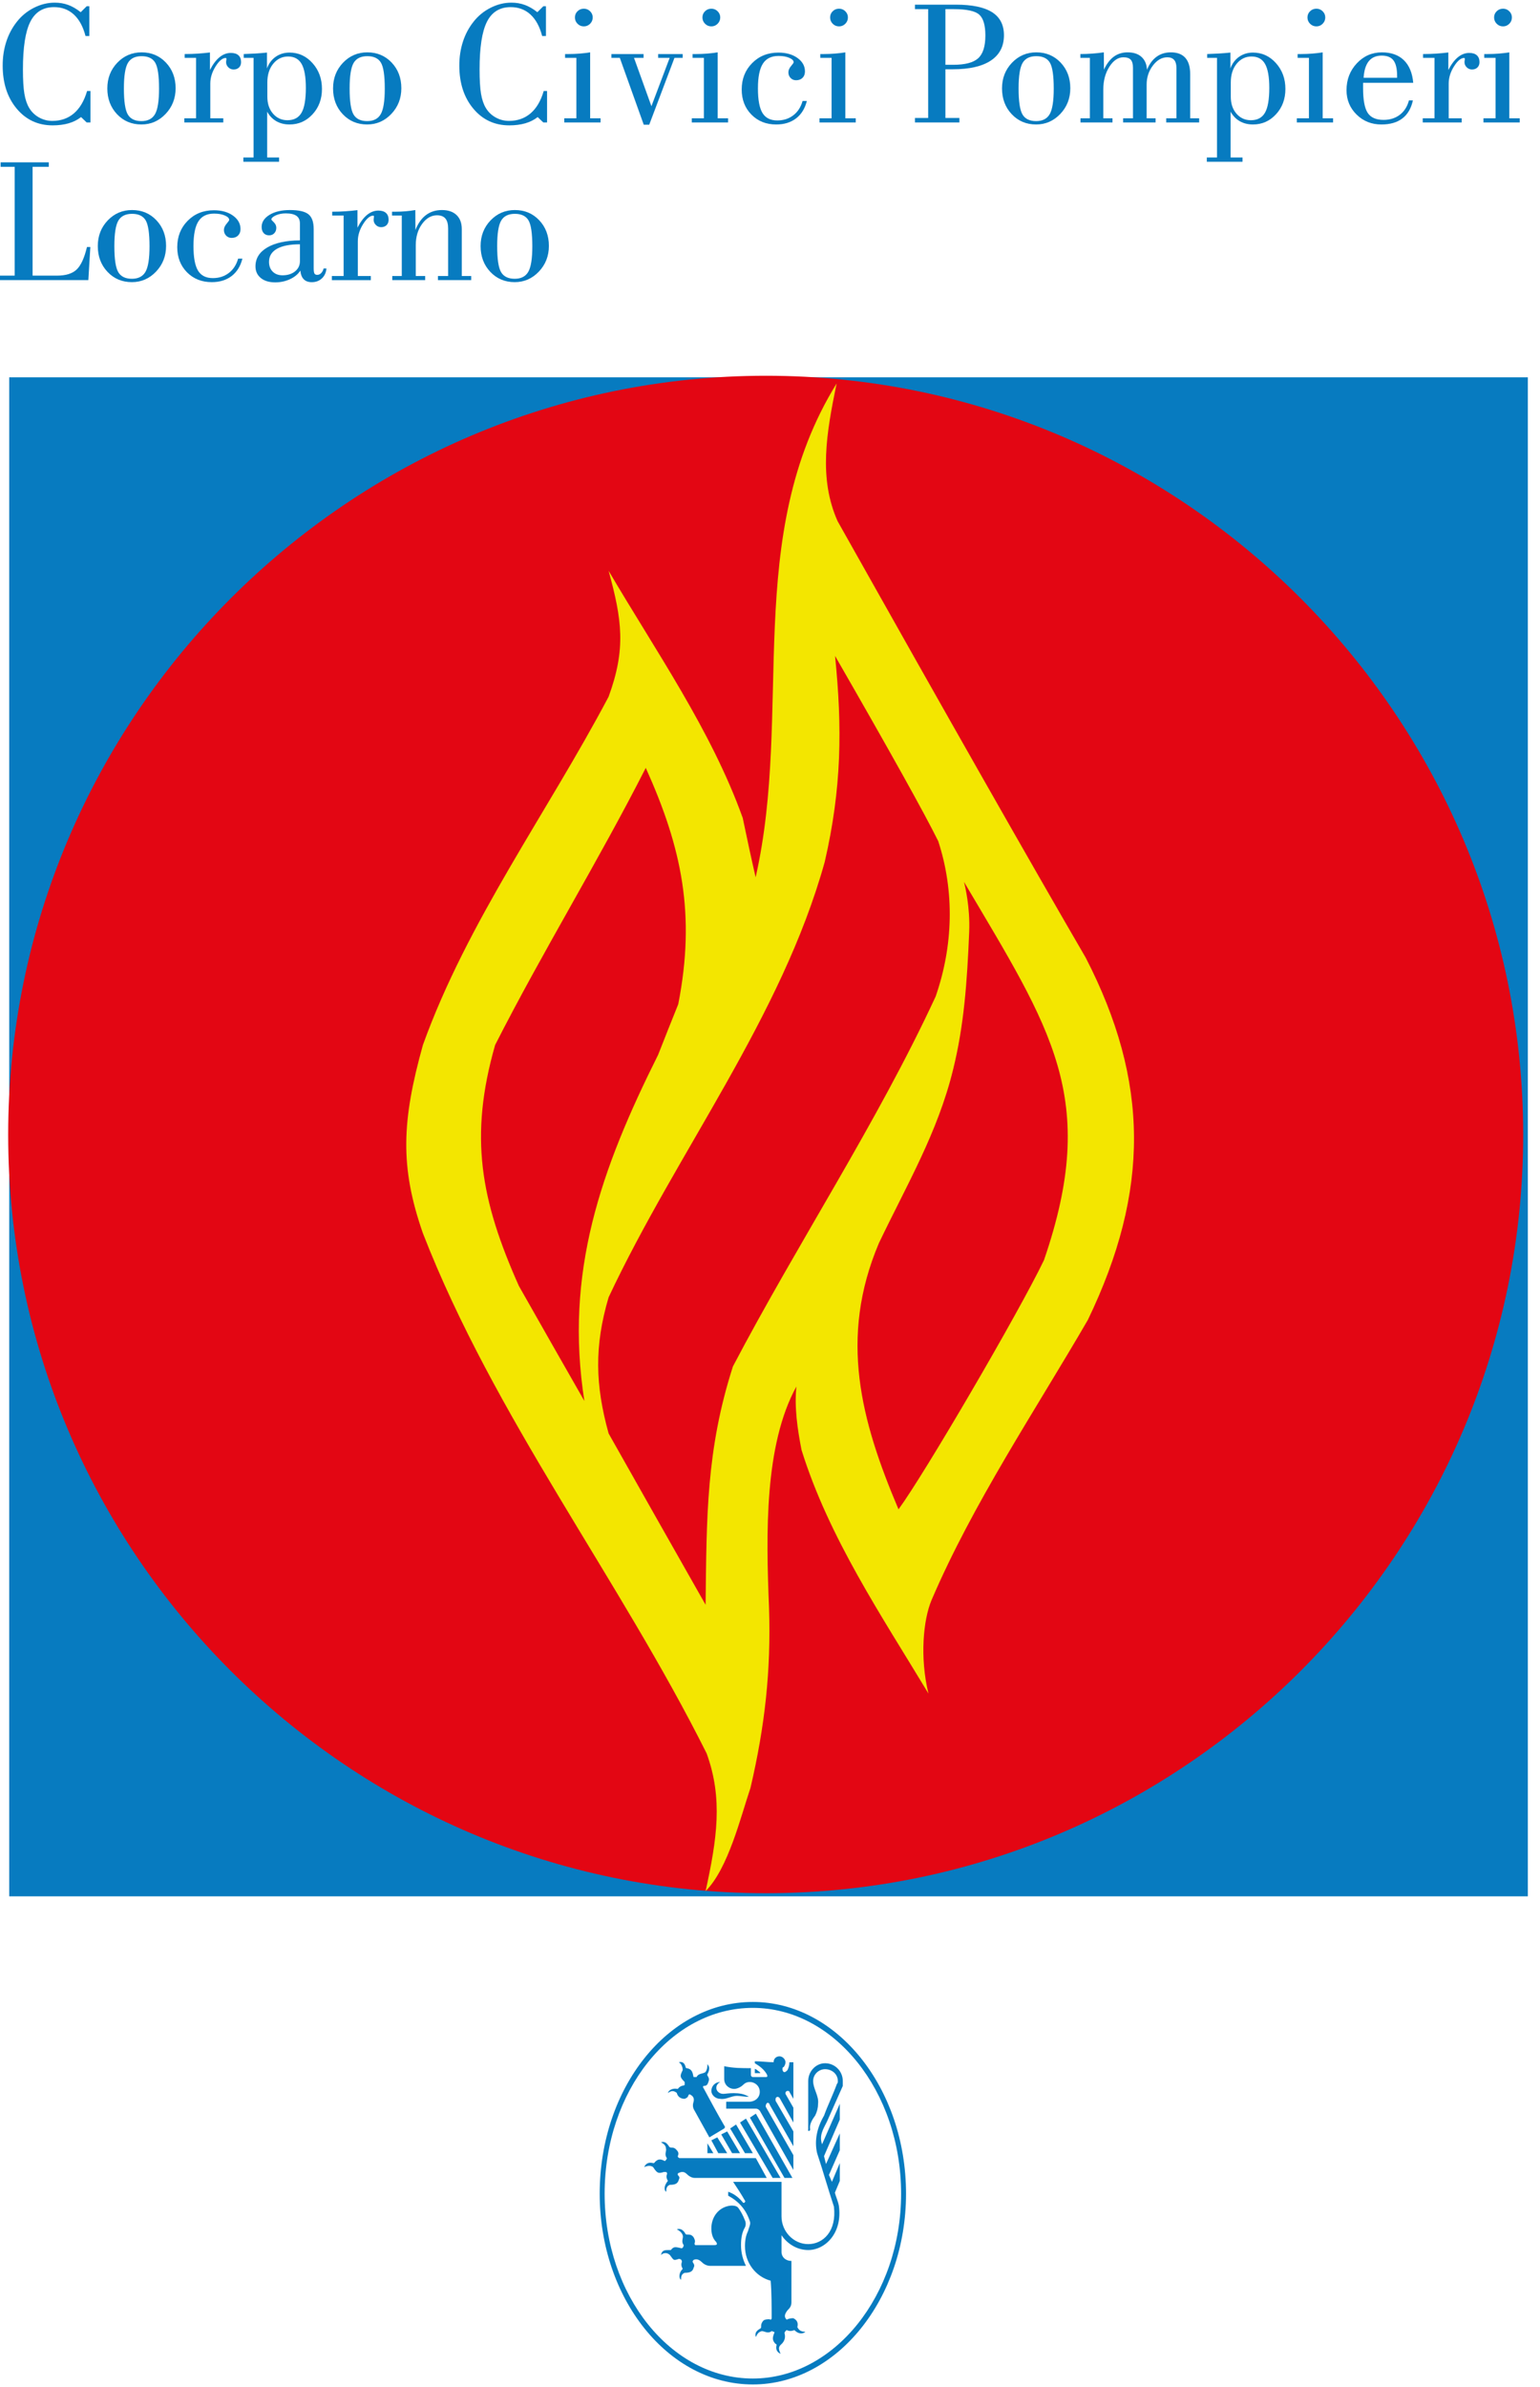 <?xml version="1.0" encoding="UTF-8"?>
<svg xmlns="http://www.w3.org/2000/svg" version="1.1" viewBox="0 0 377.229 584.556">
  <defs>
    <style>
      .cls-1 {
        fill: #077bc0;
      }

      .cls-2 {
        fill: #e30613;
      }

      .cls-3 {
        fill: #f3e600;
      }
    </style>
  </defs>
  <!-- Generator: Adobe Illustrator 28.6.0, SVG Export Plug-In . SVG Version: 1.2.0 Build 709)  -->
  <g>
    <g id="Livello_1">
      <g>
        <path class="cls-1" d="M2.258,464.39V92.398h371.991v371.993H2.258Z"/>
        <path class="cls-2" d="M187.623,463.63c102.095,0,185.488-83.393,185.488-185.744,0-102.345-83.394-185.867-185.488-185.867C85.401,92.019,2.004,175.541,2.004,277.886c0,102.351,83.396,185.744,185.618,185.744Z"/>
        <path class="cls-3" d="M172.838,463.125c2.78-12.76,4.295-22.617.253-33.736-21.48-42.959-52.059-82.512-69.496-127.368-5.687-16.298-5.181-27.544,0-46.117,10.867-30.2,30.452-56.86,45.488-85.291,4.296-11.749,3.285-18.826,0-30.829,11.498,19.583,25.145,39.043,32.853,60.523,1.01,4.801,2.02,9.602,3.158,14.531,9.223-40.562-3.286-83.522,19.838-120.924-2.527,12.256-4.423,23.249.251,33.736q40.562,72.15,60.778,106.898c15.543,30.201,15.793,56.988.506,88.702-12.762,21.986-28.177,44.981-38.286,68.612-2.021,4.801-2.906,14.024-.757,22.867-11.5-19.079-24.387-38.158-31.085-59.639-1.01-5.179-1.77-10.361-1.265-15.541-7.833,14.278-7.453,35.884-6.695,54.206.504,15.416-1.011,28.937-4.549,44.098-2.401,7.076-5.433,19.714-10.993,25.271Z"/>
        <path class="cls-2" d="M172.838,392.997c-7.96-14.022-15.921-28.051-23.754-41.95-3.285-11.875-3.539-21.352,0-33.357,16.806-35.759,42.33-68.484,52.943-106.643,4.17-18.07,4.297-32.851,2.524-50.417q20.219,35.129,25.273,45.363c4.044,12.384,3.663,25.649-.632,38.033-14.403,31.082-33.737,60.272-49.658,90.596-6.57,20.47-6.443,36.895-6.696,58.376Z"/>
        <path class="cls-2" d="M220.095,369.623c-9.224-21.733-14.656-41.95-4.8-65.199,6.822-14.278,14.403-27.041,18.192-42.582,2.653-10.742,3.413-21.354,3.919-33.61.251-6.067-1.013-11.246-1.266-12.256,21.355,36.137,33.232,52.943,19.587,92.615-6.193,12.89-29.315,52.439-35.633,61.032Z"/>
        <path class="cls-2" d="M143.145,343.088c-5.434-9.477-10.74-18.827-16.047-28.179-9.351-20.976-12.257-36.515-5.812-59.007,11.624-22.871,25.27-44.982,36.896-67.855,8.844,19.585,12.256,35.886,7.959,57.872-1.643,4.045-3.284,8.214-4.926,12.384-14.026,28.053-22.997,53.321-18.069,84.785Z"/>
        <g>
          <path class="cls-1" d="M21.333,22.283h.823v7.705h-.924l-1.375-1.317c-.871.683-1.888,1.192-3.05,1.53-1.163.332-2.466.5-3.906.5-3.597,0-6.536-1.366-8.82-4.101-2.282-2.732-3.424-6.252-3.424-10.549,0-2.071.291-4.012.878-5.827.584-1.813,1.448-3.44,2.589-4.883,1.141-1.456,2.541-2.602,4.196-3.44,1.653-.833,3.352-1.252,5.094-1.252,1.183,0,2.286.188,3.307.564,1.02.376,2.036.966,3.05,1.777l1.464-1.462h.646v7.294h-.932c-.602-2.316-1.557-4.074-2.87-5.275-1.313-1.2-2.926-1.802-4.838-1.802-2.67,0-4.606,1.192-5.812,3.574-1.206,2.381-1.809,6.276-1.809,11.682,0,2.556.117,4.537.354,5.95.234,1.413.625,2.567,1.167,3.468.585.983,1.385,1.761,2.399,2.333,1.015.571,2.109.854,3.281.854,2.086,0,3.851-.618,5.294-1.856,1.444-1.238,2.516-3.059,3.216-5.465Z"/>
          <path class="cls-1" d="M26.291,21.651c0-2.485.808-4.578,2.431-6.279,1.619-1.698,3.609-2.55,5.963-2.55,2.399,0,4.387.838,5.964,2.509,1.579,1.671,2.368,3.764,2.368,6.279,0,2.471-.818,4.567-2.453,6.29-1.636,1.72-3.609,2.583-5.922,2.583-2.399,0-4.392-.841-5.976-2.518-1.584-1.682-2.376-3.783-2.376-6.314h0ZM30.349,21.665h0c0,3.174.32,5.296.961,6.377.641,1.078,1.752,1.617,3.332,1.617,1.566,0,2.677-.569,3.333-1.714.654-1.141.984-3.22.984-6.236,0-3.201-.317-5.326-.951-6.377-.634-1.05-1.741-1.576-3.323-1.576-1.595,0-2.716.558-3.364,1.671-.648,1.116-.972,3.193-.972,6.238Z"/>
          <path class="cls-1" d="M45.151,29.988v-1.015h2.878v-14.806h-2.796v-.931c1.128,0,2.214-.038,3.256-.106,1.044-.074,2.024-.166,2.937-.278v4.295c.714-1.401,1.5-2.449,2.357-3.143.856-.694,1.777-1.042,2.764-1.042.814,0,1.435.193,1.863.58.429.387.643.945.643,1.674,0,.544-.166.982-.501,1.309-.336.329-.78.495-1.335.495-.5,0-.931-.18-1.294-.539-.362-.359-.543-.784-.543-1.274,0-.114.014-.25.041-.408.028-.158.043-.259.043-.302,0-.114-.015-.193-.043-.237-.027-.043-.071-.065-.128-.065-.788,0-1.615.689-2.481,2.06-.867,1.375-1.298,2.784-1.298,4.229v8.489h3.181v1.015h-9.542Z"/>
          <path class="cls-1" d="M62.113,38.573V14.167h-2.414v-.931c.943-.027,1.886-.071,2.828-.125.944-.057,1.9-.136,2.872-.232v3.876c.442-1.214,1.154-2.164,2.129-2.85.98-.686,2.111-1.026,3.395-1.026,2.213,0,4.089.86,5.63,2.58,1.543,1.72,2.313,3.83,2.313,6.328,0,2.469-.767,4.537-2.303,6.2-1.534,1.663-3.414,2.496-5.641,2.496-1.228,0-2.31-.269-3.243-.806-.936-.539-1.682-1.317-2.237-2.332v11.227h2.921v1.04h-8.748v-1.04h2.496ZM65.485,20.201h0v3.465c0,1.712.464,3.103,1.391,4.17.927,1.069,2.103,1.605,3.529,1.605,1.598,0,2.749-.609,3.455-1.832.705-1.216,1.059-3.247,1.059-6.088,0-2.694-.347-4.651-1.039-5.863-.691-1.214-1.793-1.821-3.304-1.821-1.468,0-2.685.591-3.647,1.769-.963,1.176-1.444,2.708-1.444,4.594Z"/>
          <path class="cls-1" d="M81.584,21.651c0-2.485.81-4.578,2.429-6.279,1.622-1.698,3.61-2.55,5.966-2.55,2.398,0,4.386.838,5.965,2.509,1.577,1.671,2.366,3.764,2.366,6.279,0,2.471-.818,4.567-2.452,6.29-1.636,1.72-3.609,2.583-5.922,2.583-2.398,0-4.39-.841-5.976-2.518-1.585-1.682-2.376-3.783-2.376-6.314h0ZM85.642,21.665h0c0,3.174.32,5.296.961,6.377.642,1.078,1.751,1.617,3.333,1.617,1.568,0,2.678-.569,3.332-1.714.656-1.141.983-3.22.983-6.236,0-3.201-.316-5.326-.95-6.377-.634-1.05-1.74-1.576-3.322-1.576-1.595,0-2.718.558-3.365,1.671-.648,1.116-.972,3.193-.972,6.238Z"/>
          <path class="cls-1" d="M133.184,22.283h.824v7.705h-.923l-1.376-1.317c-.87.683-1.887,1.192-3.051,1.53-1.162.332-2.463.5-3.904.5-3.597,0-6.538-1.366-8.82-4.101-2.284-2.732-3.424-6.252-3.424-10.549,0-2.071.291-4.012.878-5.827.584-1.813,1.448-3.44,2.59-4.883,1.14-1.456,2.538-2.602,4.194-3.44,1.656-.833,3.354-1.252,5.095-1.252,1.184,0,2.287.188,3.307.564,1.02.376,2.037.966,3.05,1.777l1.464-1.462h.646v7.294h-.932c-.6-2.316-1.557-4.074-2.87-5.275-1.313-1.2-2.924-1.802-4.838-1.802-2.669,0-4.607,1.192-5.812,3.574-1.206,2.381-1.809,6.276-1.809,11.682,0,2.556.118,4.537.352,5.95.237,1.413.626,2.567,1.169,3.468.585.983,1.387,1.761,2.4,2.333,1.015.571,2.108.854,3.28.854,2.086,0,3.851-.618,5.295-1.856,1.444-1.238,2.515-3.059,3.214-5.465Z"/>
          <path class="cls-1" d="M138.223,29.988v-1.015h2.961v-14.806h-2.768v-.931h.838c.924,0,1.836-.038,2.737-.109.901-.073,1.757-.174,2.567-.305v16.151h2.55v1.015h-8.885ZM140.829,4.274h0c0-.599.211-1.108.637-1.522.425-.416.943-.624,1.553-.624.596,0,1.106.212,1.531.634.426.422.638.925.638,1.511,0,.602-.212,1.116-.638,1.546-.425.427-.935.642-1.531.642-.609,0-1.128-.215-1.553-.642-.426-.43-.637-.944-.637-1.546Z"/>
          <polygon class="cls-1" points="157.687 30.538 151.824 14.167 149.763 14.167 149.763 13.236 157.644 13.236 157.644 14.167 155.303 14.167 159.567 26.006 164.04 14.167 161.215 14.167 161.215 13.236 167.23 13.236 167.23 14.167 165.217 14.167 159.031 30.538 157.687 30.538"/>
          <path class="cls-1" d="M169.457,29.988v-1.015h2.961v-14.806h-2.768v-.931h.84c.922,0,1.834-.038,2.735-.109.9-.073,1.757-.174,2.566-.305v16.151h2.55v1.015h-8.885ZM172.064,4.274h0c0-.599.212-1.108.638-1.522.425-.416.942-.624,1.552-.624.595,0,1.107.212,1.531.634.426.422.64.925.64,1.511,0,.602-.214,1.116-.64,1.546-.425.427-.936.642-1.531.642-.609,0-1.127-.215-1.552-.642-.426-.43-.638-.944-.638-1.546Z"/>
          <path class="cls-1" d="M196.596,24.724h1.046c-.458,1.84-1.335,3.261-2.634,4.263-1.302.999-2.921,1.497-4.864,1.497-2.47,0-4.499-.808-6.083-2.422-1.587-1.611-2.377-3.661-2.377-6.146,0-2.583.849-4.736,2.55-6.456,1.7-1.72,3.842-2.58,6.428-2.58,1.899,0,3.46.439,4.683,1.317,1.221.879,1.833,1.976,1.833,3.291,0,.656-.197,1.181-.592,1.576-.394.392-.919.588-1.577.588-.546,0-.995-.185-1.354-.558-.357-.373-.537-.83-.537-1.375,0-.517.215-1.026.645-1.527.428-.501.644-.814.644-.944,0-.416-.358-.779-1.072-1.086-.715-.305-1.586-.46-2.616-.46-1.758,0-3.04.629-3.847,1.886-.809,1.258-1.213,3.28-1.213,6.064,0,2.801.373,4.81,1.116,6.023.743,1.214,1.951,1.821,3.624,1.821,1.515,0,2.821-.416,3.913-1.252,1.094-.835,1.855-2.009,2.284-3.519Z"/>
          <path class="cls-1" d="M200.737,29.988v-1.015h2.96v-14.806h-2.768v-.931h.838c.923,0,1.836-.038,2.738-.109.901-.073,1.756-.174,2.565-.305v16.151h2.55v1.015h-8.884ZM203.342,4.274h0c0-.599.211-1.108.635-1.522.427-.416.944-.624,1.555-.624.597,0,1.106.212,1.532.634.425.422.637.925.637,1.511,0,.602-.212,1.116-.637,1.546-.426.427-.936.642-1.532.642-.61,0-1.128-.215-1.555-.642-.424-.43-.635-.944-.635-1.546Z"/>
          <path class="cls-1" d="M224.123,29.988v-1.097h3.236V2.237h-3.236v-1.094h10.008c3.98,0,6.94.615,8.881,1.843,1.939,1.228,2.911,3.108,2.911,5.64,0,2.713-1.071,4.782-3.212,6.206-2.141,1.423-5.25,2.134-9.33,2.134h-1.799v11.926h3.428v1.097h-10.887ZM231.582,15.868h1.927c2.885,0,4.917-.53,6.093-1.595,1.18-1.065,1.769-2.926,1.769-5.588,0-2.499-.499-4.199-1.499-5.098-1.001-.898-3.094-1.35-6.278-1.35h-2.011v13.63Z"/>
          <path class="cls-1" d="M245.449,21.651c0-2.485.811-4.578,2.432-6.279,1.621-1.698,3.609-2.55,5.965-2.55,2.397,0,4.386.838,5.965,2.509,1.578,1.671,2.366,3.764,2.366,6.279,0,2.471-.818,4.567-2.452,6.29-1.636,1.72-3.61,2.583-5.922,2.583-2.399,0-4.391-.841-5.977-2.518-1.584-1.682-2.377-3.783-2.377-6.314h0ZM249.508,21.665h0c0,3.174.319,5.296.96,6.377.643,1.078,1.752,1.617,3.334,1.617,1.566,0,2.678-.569,3.332-1.714.656-1.141.982-3.22.982-6.236,0-3.201-.315-5.326-.95-6.377-.636-1.05-1.741-1.576-3.321-1.576-1.596,0-2.718.558-3.367,1.671-.646,1.116-.97,3.193-.97,6.238Z"/>
          <path class="cls-1" d="M264.666,29.988v-1.015h2.304v-14.806h-2.33v-.931c.972,0,1.942-.038,2.907-.109.963-.073,1.913-.174,2.843-.305l.021,4.232c.672-1.432,1.483-2.493,2.439-3.19.956-.694,2.081-1.042,3.381-1.042,1.44,0,2.569.373,3.39,1.119.82.746,1.266,1.791,1.338,3.135.57-1.388,1.349-2.444,2.334-3.168.986-.724,2.157-1.086,3.515-1.086,1.568,0,2.751.449,3.543,1.345.794.893,1.19,2.221,1.19,3.979v10.827h2.194v1.015h-8.062v-1.015h2.497v-12.368c0-.857-.188-1.502-.56-1.93-.373-.43-.93-.645-1.673-.645-1.33,0-2.508.669-3.529,2.014-1.023,1.342-1.534,2.904-1.534,4.692v8.236h2.194v1.015h-7.952v-1.015h2.413v-12.368c0-.914-.182-1.573-.546-1.973-.363-.403-.964-.602-1.806-.602-1.296,0-2.439.77-3.428,2.313-.992,1.543-1.488,3.396-1.488,5.568v7.06h2.25v1.015h-7.844Z"/>
          <path class="cls-1" d="M298.111,38.573V14.167h-2.414v-.931c.943-.027,1.888-.071,2.829-.125.943-.057,1.898-.136,2.872-.232v3.876c.44-1.214,1.152-2.164,2.13-2.85.978-.686,2.108-1.026,3.392-1.026,2.214,0,4.091.86,5.631,2.58,1.543,1.72,2.313,3.83,2.313,6.328,0,2.469-.768,4.537-2.303,6.2-1.533,1.663-3.414,2.496-5.641,2.496-1.228,0-2.308-.269-3.243-.806-.938-.539-1.682-1.317-2.238-2.332v11.227h2.923v1.04h-8.747v-1.04h2.495ZM301.485,20.201h0v3.465c0,1.712.461,3.103,1.39,4.17.927,1.069,2.104,1.605,3.528,1.605,1.597,0,2.749-.609,3.454-1.832.707-1.216,1.06-3.247,1.06-6.088,0-2.694-.347-4.651-1.039-5.863-.691-1.214-1.791-1.821-3.303-1.821-1.469,0-2.684.591-3.647,1.769-.964,1.176-1.442,2.708-1.442,4.594Z"/>
          <path class="cls-1" d="M317.664,29.988v-1.015h2.963v-14.806h-2.77v-.931h.84c.923,0,1.836-.038,2.738-.109.9-.073,1.755-.174,2.563-.305v16.151h2.55v1.015h-8.884ZM320.269,4.274h0c0-.599.212-1.108.638-1.522.425-.416.942-.624,1.553-.624.597,0,1.105.212,1.531.634.426.422.639.925.639,1.511,0,.602-.213,1.116-.639,1.546-.426.427-.934.642-1.531.642-.61,0-1.128-.215-1.553-.642-.426-.43-.638-.944-.638-1.546Z"/>
          <path class="cls-1" d="M333.892,20.283v1.285c0,2.895.376,4.92,1.126,6.069.751,1.148,2.048,1.723,3.893,1.723,1.557,0,2.883-.416,3.977-1.252,1.092-.836,1.841-2.008,2.239-3.519h.968c-.429,1.957-1.29,3.429-2.581,4.415-1.293.985-3.003,1.48-5.132,1.48-2.413,0-4.442-.811-6.084-2.433-1.643-1.619-2.464-3.609-2.464-5.969,0-2.585.84-4.774,2.518-6.567,1.678-1.794,3.729-2.692,6.156-2.692,2.271,0,4.065.64,5.378,1.919,1.313,1.279,2.077,3.127,2.291,5.541h-12.285ZM334.023,19.049h8.206v-.43c0-1.767-.297-3.04-.889-3.824-.594-.784-1.554-1.176-2.882-1.176-1.371,0-2.426.452-3.16,1.355-.739.906-1.162,2.262-1.275,4.074Z"/>
          <path class="cls-1" d="M348.504,29.988v-1.015h2.879v-14.806h-2.798v-.931c1.128,0,2.214-.038,3.257-.106,1.042-.074,2.022-.166,2.936-.278v4.295c.715-1.401,1.5-2.449,2.356-3.143.857-.694,1.78-1.042,2.765-1.042.813,0,1.433.193,1.862.58.429.387.645.945.645,1.674,0,.544-.169.982-.504,1.309-.333.329-.778.495-1.333.495-.501,0-.932-.18-1.295-.539-.363-.359-.543-.784-.543-1.274,0-.114.014-.25.041-.408.028-.158.044-.259.044-.302,0-.114-.016-.193-.044-.237-.027-.043-.072-.065-.128-.065-.788,0-1.615.689-2.48,2.06-.867,1.375-1.3,2.784-1.3,4.229v8.489h3.182v1.015h-9.542Z"/>
          <path class="cls-1" d="M363.379,29.988v-1.015h2.962v-14.806h-2.769v-.931h.841c.922,0,1.833-.038,2.735-.109.901-.073,1.757-.174,2.565-.305v16.151h2.551v1.015h-8.886ZM365.984,4.274h0c0-.599.214-1.108.64-1.522.425-.416.943-.624,1.553-.624.595,0,1.106.212,1.531.634.425.422.639.925.639,1.511,0,.602-.214,1.116-.639,1.546-.425.427-.936.642-1.531.642-.609,0-1.128-.215-1.553-.642-.426-.43-.64-.944-.64-1.546Z"/>
          <path class="cls-1" d="M0,68.599v-1.097h3.593v-26.651H.15v-1.1h11.805v1.1h-3.975v26.651h5.948c2.173,0,3.785-.493,4.835-1.486,1.052-.991,1.898-2.836,2.543-5.533h.822l-.486,8.116H0Z"/>
          <path class="cls-1" d="M23.955,60.262c0-2.485.81-4.578,2.429-6.279,1.621-1.698,3.61-2.547,5.966-2.547,2.398,0,4.386.835,5.964,2.506,1.578,1.671,2.367,3.765,2.367,6.279,0,2.471-.818,4.567-2.452,6.29-1.636,1.72-3.609,2.583-5.921,2.583-2.399,0-4.391-.841-5.976-2.518-1.585-1.68-2.376-3.783-2.376-6.314h0ZM28.013,60.276h0c0,3.173.32,5.296.961,6.377.641,1.078,1.752,1.617,3.334,1.617,1.566,0,2.677-.569,3.333-1.715.654-1.143.983-3.22.983-6.235,0-3.201-.318-5.327-.951-6.377-.634-1.05-1.742-1.576-3.322-1.576-1.595,0-2.718.558-3.366,1.671-.647,1.116-.972,3.195-.972,6.238Z"/>
          <path class="cls-1" d="M58.332,63.335h1.045c-.458,1.84-1.335,3.26-2.635,4.262-1.3.996-2.92,1.497-4.864,1.497-2.47,0-4.497-.809-6.083-2.42-1.585-1.614-2.377-3.663-2.377-6.148,0-2.583.851-4.736,2.55-6.456,1.7-1.72,3.842-2.58,6.429-2.58,1.898,0,3.459.439,4.681,1.317,1.222.879,1.833,1.976,1.833,3.29,0,.656-.197,1.181-.59,1.573-.394.395-.918.591-1.579.591-.544,0-.995-.185-1.354-.558-.358-.373-.536-.83-.536-1.375,0-.517.215-1.026.645-1.527.429-.501.645-.814.645-.944,0-.414-.358-.778-1.074-1.086-.714-.305-1.587-.46-2.614-.46-1.76,0-3.041.628-3.849,1.886-.807,1.258-1.211,3.28-1.211,6.064,0,2.8.371,4.809,1.116,6.023.742,1.214,1.952,1.821,3.624,1.821,1.515,0,2.818-.416,3.913-1.252,1.094-.833,1.855-2.009,2.285-3.519Z"/>
          <path class="cls-1" d="M73.572,66.269c-.557.873-1.398,1.57-2.523,2.096-1.123.522-2.335.784-3.638.784-1.489,0-2.665-.359-3.533-1.072-.865-.713-1.299-1.663-1.299-2.847,0-1.957.963-3.5,2.889-4.629,1.926-1.127,4.59-1.707,7.999-1.734v-4.137c0-.847-.285-1.47-.851-1.873-.567-.4-1.44-.599-2.616-.599-.934,0-1.755.164-2.464.493-.712.329-1.065.669-1.065,1.013,0,.057.201.28.604.675.403.395.606.844.606,1.345,0,.544-.165.988-.493,1.333-.328.346-.749.517-1.261.517-.569,0-1.02-.188-1.346-.558-.329-.373-.493-.874-.493-1.502,0-1.187.645-2.172,1.933-2.961,1.288-.784,2.948-1.176,4.979-1.176,2.147,0,3.657.337,4.53,1.018.871.678,1.308,1.886,1.308,3.63v9.578c0,.68.065,1.124.195,1.333.128.212.356.315.683.315.356,0,.68-.149.963-.443.287-.299.478-.672.58-1.122h.706c-.086,1.007-.46,1.815-1.122,2.434-.664.618-1.486.925-2.47.925-.839,0-1.496-.237-1.965-.708-.472-.474-.75-1.184-.836-2.128h0ZM73.468,59.824h0c-2.453,0-4.326.368-5.624,1.103-1.297.737-1.945,1.802-1.945,3.198,0,1.001.301,1.799.904,2.398.601.599,1.404.898,2.407.898,1.247,0,2.269-.321,3.065-.964.794-.642,1.193-1.477,1.193-2.504v-4.129Z"/>
          <path class="cls-1" d="M81.291,68.599v-1.012h2.879v-14.809h-2.796v-.931c1.128,0,2.214-.038,3.256-.108,1.044-.071,2.022-.164,2.936-.275v4.295c.713-1.401,1.5-2.449,2.357-3.146.856-.691,1.776-1.04,2.764-1.04.812,0,1.435.193,1.863.58.428.386.642.944.642,1.674,0,.544-.168.983-.502,1.312-.334.326-.78.492-1.335.492-.499,0-.928-.179-1.292-.538-.365-.359-.544-.784-.544-1.274,0-.114.012-.247.042-.408.027-.158.043-.259.043-.302,0-.114-.015-.193-.043-.237-.03-.041-.072-.065-.129-.065-.788,0-1.614.689-2.48,2.06-.867,1.375-1.3,2.784-1.3,4.229v8.492h3.182v1.012h-9.543Z"/>
          <path class="cls-1" d="M96.088,68.599v-1.012h2.33v-14.809h-2.386v-.931h.804c.885,0,1.741-.038,2.568-.108.829-.071,1.607-.174,2.334-.302l.022,4.894c.627-1.617,1.489-2.836,2.581-3.661,1.093-.822,2.397-1.233,3.91-1.233,1.529,0,2.722.408,3.579,1.222.857.816,1.285,1.962,1.285,3.434v11.494h2.304v1.012h-8.145v-1.012h2.496v-11.622c0-1.102-.22-1.916-.664-2.447-.442-.528-1.128-.795-2.055-.795-1.416,0-2.636.708-3.664,2.121-1.027,1.418-1.542,3.138-1.542,5.165v7.578h2.303v1.012h-8.061Z"/>
          <path class="cls-1" d="M117.724,60.262c0-2.485.81-4.578,2.432-6.279,1.62-1.698,3.607-2.547,5.963-2.547,2.4,0,4.387.835,5.966,2.506,1.577,1.671,2.367,3.765,2.367,6.279,0,2.471-.818,4.567-2.452,6.29-1.636,1.72-3.609,2.583-5.923,2.583-2.399,0-4.39-.841-5.976-2.518-1.584-1.68-2.377-3.783-2.377-6.314h0ZM121.784,60.276h0c0,3.173.32,5.296.961,6.377.641,1.078,1.753,1.617,3.332,1.617,1.566,0,2.678-.569,3.333-1.715.655-1.143.984-3.22.984-6.235,0-3.201-.317-5.327-.951-6.377-.634-1.05-1.741-1.576-3.323-1.576-1.595,0-2.716.558-3.364,1.671-.647,1.116-.972,3.195-.972,6.238Z"/>
        </g>
        <g>
          <path class="cls-1" d="M184.414,490.26c20.582,0,37.52,21.058,37.52,46.961,0,25.652-16.938,46.71-37.52,46.71-20.811,0-37.514-21.058-37.514-46.71,0-25.903,16.702-46.961,37.514-46.961h0ZM184.414,491.711h0c-20.086,0-36.307,20.337-36.307,45.511,0,24.928,16.22,45.257,36.307,45.257,19.855,0,36.313-20.329,36.313-45.257,0-25.174-16.458-45.511-36.313-45.511Z"/>
          <path class="cls-1" d="M204.996,510.352c.236-.242.236-.487.236-.725,0-1.703-1.452-2.903-3.14-2.903-1.459,0-2.909,1.2-2.909,2.903,0,1.933,1.45,3.629,1.207,5.566,0,.964-.238,1.94-.72,2.904-.731.969-1.458,2.177-1.213,3.389,0,.481-.726.481-.481,0v-11.859c0-2.428,1.933-4.359,4.116-4.359,2.413,0,4.353,1.932,4.353,4.359v1.201l-3.872,8.72c-.969,1.938-1.939,3.389-1.207,5.569l4.348-9.924v3.873l-3.866,8.952.482,1.94,3.384-7.51v4.118l-2.659,6.056.726,1.688,1.934-4.591v4.354l-1.208,2.901c.245.969.727,1.94.971,3.151.969,6.769-3.384,10.887-7.5,10.887-2.665,0-5.086-1.453-6.543-3.631v4.118c0,1.214.975,2.175,2.426,2.175v10.169c0,.969-.488,1.456-.969,1.938-.727.969-.727,1.456-.482,1.933.244.245.244.487.482.245.726-.245.969-.245,1.451-.245.97.487,1.214,1.214.97,2.177.725,1.451,1.933.975,1.933,1.214-.726.487-1.688.487-2.659-.484-1.214.484-1.694,0-1.933,0-.244.245-.488.484-.488.722q.488,1.701-.969,2.915c-.727.719-.244,1.453,0,2.177-.969-.486-1.214-1.214-.969-2.177,0,0,0-.248-.245-.248-.964-.966-.724-1.69-.238-2.904-.243,0-.485-.239-.726-.239-.969.727-1.695,0-2.419,0-.971.239-1.209.967-1.452,1.453-.487-1.453.963-1.94,1.207-2.177.245-.251-.244-.975.732-1.94.481-.242.963-.242,1.45-.242.238.242.481,0,.481-.245,0-2.659,0-6.529-.243-9.194-3.628-.972-6.293-4.354-6.293-8.47,0-1.454.245-2.668.726-3.628.243-.978.727-1.701.487-2.428-.968-2.904-2.665-4.843-5.322-6.293v-.964c1.452.482,2.657,1.451,3.626,2.654.24.247.729-.24.483-.477-.969-1.695-1.934-3.151-2.902-4.605h11.854v8.476c0,3.637,2.908,6.774,6.543,6.774,3.628,0,7.019-3.138,6.293-9.194-1.451-4.359-2.665-8.715-4.117-13.075-.724-3.138,0-6.292,1.695-9.193.971-2.668,2.178-5.087,3.148-7.746h0ZM182.481,545.446h0c.245-.481.245-1.208,0-1.688-.483-1.217-.969-2.186-1.695-3.154-.481-.477-1.207-.477-1.694-.477-2.902.239-4.842,2.659-4.842,5.568,0,1.201.243,2.415,1.214,3.387.242.479.242.724-.489.724h-4.591c-.244,0-.244-.245-.244-.481.244-.487,0-.975-.245-1.451-.726-.977-1.451-.49-1.938-.727,0,0-.727-1.701-2.177-1.214.487.239,1.207.727,1.451,1.45.244.728-.482,1.454.244,2.423,0,.245-.244.969-.726.727-1.207-.245-1.694-.481-2.421.481h-.487c-.963,0-1.695,0-1.932,1.214.48-.489,1.451-.727,2.176,0,.97,1.212.732,1.448,2.183.964.481,0,.72.248.72.484.244.239-.482.727.244,1.94-.963.972-.963,2.178-.482,2.665.238,0-.244-1.214.965-1.693,1.213,0,1.94-.245,2.182-1.222.245-.474.245-.719-.242-1.451q0-.239.242-.476c.489-.248,1.207-.248,1.939.476.482.487,1.207.978,2.178.978h8.715c-.729-1.453-1.214-3.154-1.214-5.087,0-1.695.243-3.146.969-4.36h0ZM176.425,509.865h0c-1.207,0-2.176.964-2.176,2.183,0,.964.969,1.936,2.176,1.936,1.457.242,2.666-.727,4.122-.727.727,0,1.934.242,2.902.242-2.176-1.451-5.567-.729-6.292-.729-.969,0-1.694-.722-1.694-1.451,0-.727.48-1.208.962-1.453h0ZM184.902,506.724h0v.966h1.207q.244,0,0-.245l-.963-.721c-.244,0-.244-.251-.244,0h0ZM190.951,513.744h0l3.391,6.042v-3.628l-1.934-3.389v-.24c0-.244.244-.481.482-.481.242,0,.48,0,.48.237l.971,1.698v-8.96h-.971c0,.727-.238,1.45-.48,1.94-.238.236-.482.481-.727.481-.243,0-.487-.245-.487-.721,0-.251,0-.487.244-.487.243-.245.487-.727.487-1.214,0-.725-.731-1.451-1.457-1.451-.725,0-1.451.487-1.451,1.451-1.451,0-3.146-.237-4.598-.237v.482c1.207.724,2.184,1.456,2.908,2.656.238.489.238.73-.243.73h-3.153c-.238,0-.48-.24-.48-.477v-1.704c-2.178,0-4.354,0-6.537-.481v3.146c0,1.453,1.212,2.422,2.428,2.422.724,0,1.688-.481,2.174-.969.483-.481.965-.727,1.696-.727,1.208,0,2.415.964,2.415,2.42,0,1.459-1.207,2.422-2.659,2.422h-5.567v1.688h7.264c.481,0,.725.25.963.49l8.232,14.525v-3.628l-6.774-11.861v-.245c0-.245.243-.727.481-.727.244,0,.487.245.487.481l5.806,10.174v-3.636l-4.36-7.504v-.481c0-.239.245-.484.487-.484.245,0,.482.245.482.245h0ZM174.249,524.154h0l1.456-.733,2.422,3.87h-2.184l-1.694-3.138h0ZM173.286,524.878h0v2.414h1.451l-1.451-2.414h0ZM178.853,521.245h0l3.628,6.047h1.933l-4.109-7.017-1.451.97h0ZM183.694,518.586h0l8.47,14.763h1.94l-8.957-15.737-1.452.975h0ZM181.274,519.786h0l7.983,13.562h1.938l-8.469-14.526-1.452.964h0ZM176.67,522.701h0l2.663,4.591h1.94l-3.146-5.323-1.457.732h0ZM170.14,533.348h17.67l-2.664-4.843h-18.642c-.238,0-.481-.242-.481-.486.244-.482.244-.964-.244-1.451-.726-.964-1.452-.484-1.696-.727-.244,0-.725-1.688-2.176-1.214.48.25,1.212.727,1.212,1.456.238.727-.489,1.453.238,2.422,0,.24-.238.482-.482.725-.969-.484-1.696-.725-2.665.49h-.244c-.965-.251-1.69,0-2.177.963.725-.245,1.452-.487,2.177,0,.969,1.451,1.212,1.69,2.663,1.214.489,0,.727,0,.727.237.244.239-.482.727.244,1.94-.971,1.205-.971,2.177-.482,2.664.238,0-.244-1.214.963-1.695,1.214,0,1.94-.245,2.183-1.214.238-.481.238-.726-.244-1.206,0-.25,0-.489.244-.489.481-.237,1.207-.482,1.934.239.482.487,1.207.975,1.94.975h0ZM163.602,512.529h0c.238-.727,1.214-1.211,2.421-.969.725-.969,1.451-.731,1.69-.969v-.727c-1.208-1.211-1.208-1.451-.483-2.901,0-.972-.482-1.695-.963-1.94.963-.237,1.446.245,1.69,1.214,0,.236.244.236.244.236,1.452.251,1.452,1.217,1.694,2.181h.725c.482-.964,1.452-.73,2.178-1.209.488-.721.488-1.453.488-1.935.964.963,0,2.414,0,2.414-.245.489.726.73.238,1.94-.238.727-.483.964-1.208.964,0,0-.244.25,0,.489,1.695,3.146,3.39,6.293,5.08,9.199.243.245.243.482,0,.728-1.207.724-2.422,1.456-3.63,2.177-1.207-2.177-2.419-4.354-3.626-6.537-.487-.727-.487-1.454-.245-2.178.245-.963-.242-1.45-.726-1.695q-.243-.242-.487,0c-.238.732-.482.732-.969.972-.965,0-1.69-.484-1.934-1.454-1.209-.969-1.939,0-2.177,0Z"/>
        </g>
      </g>
    </g>
  </g>
</svg>
